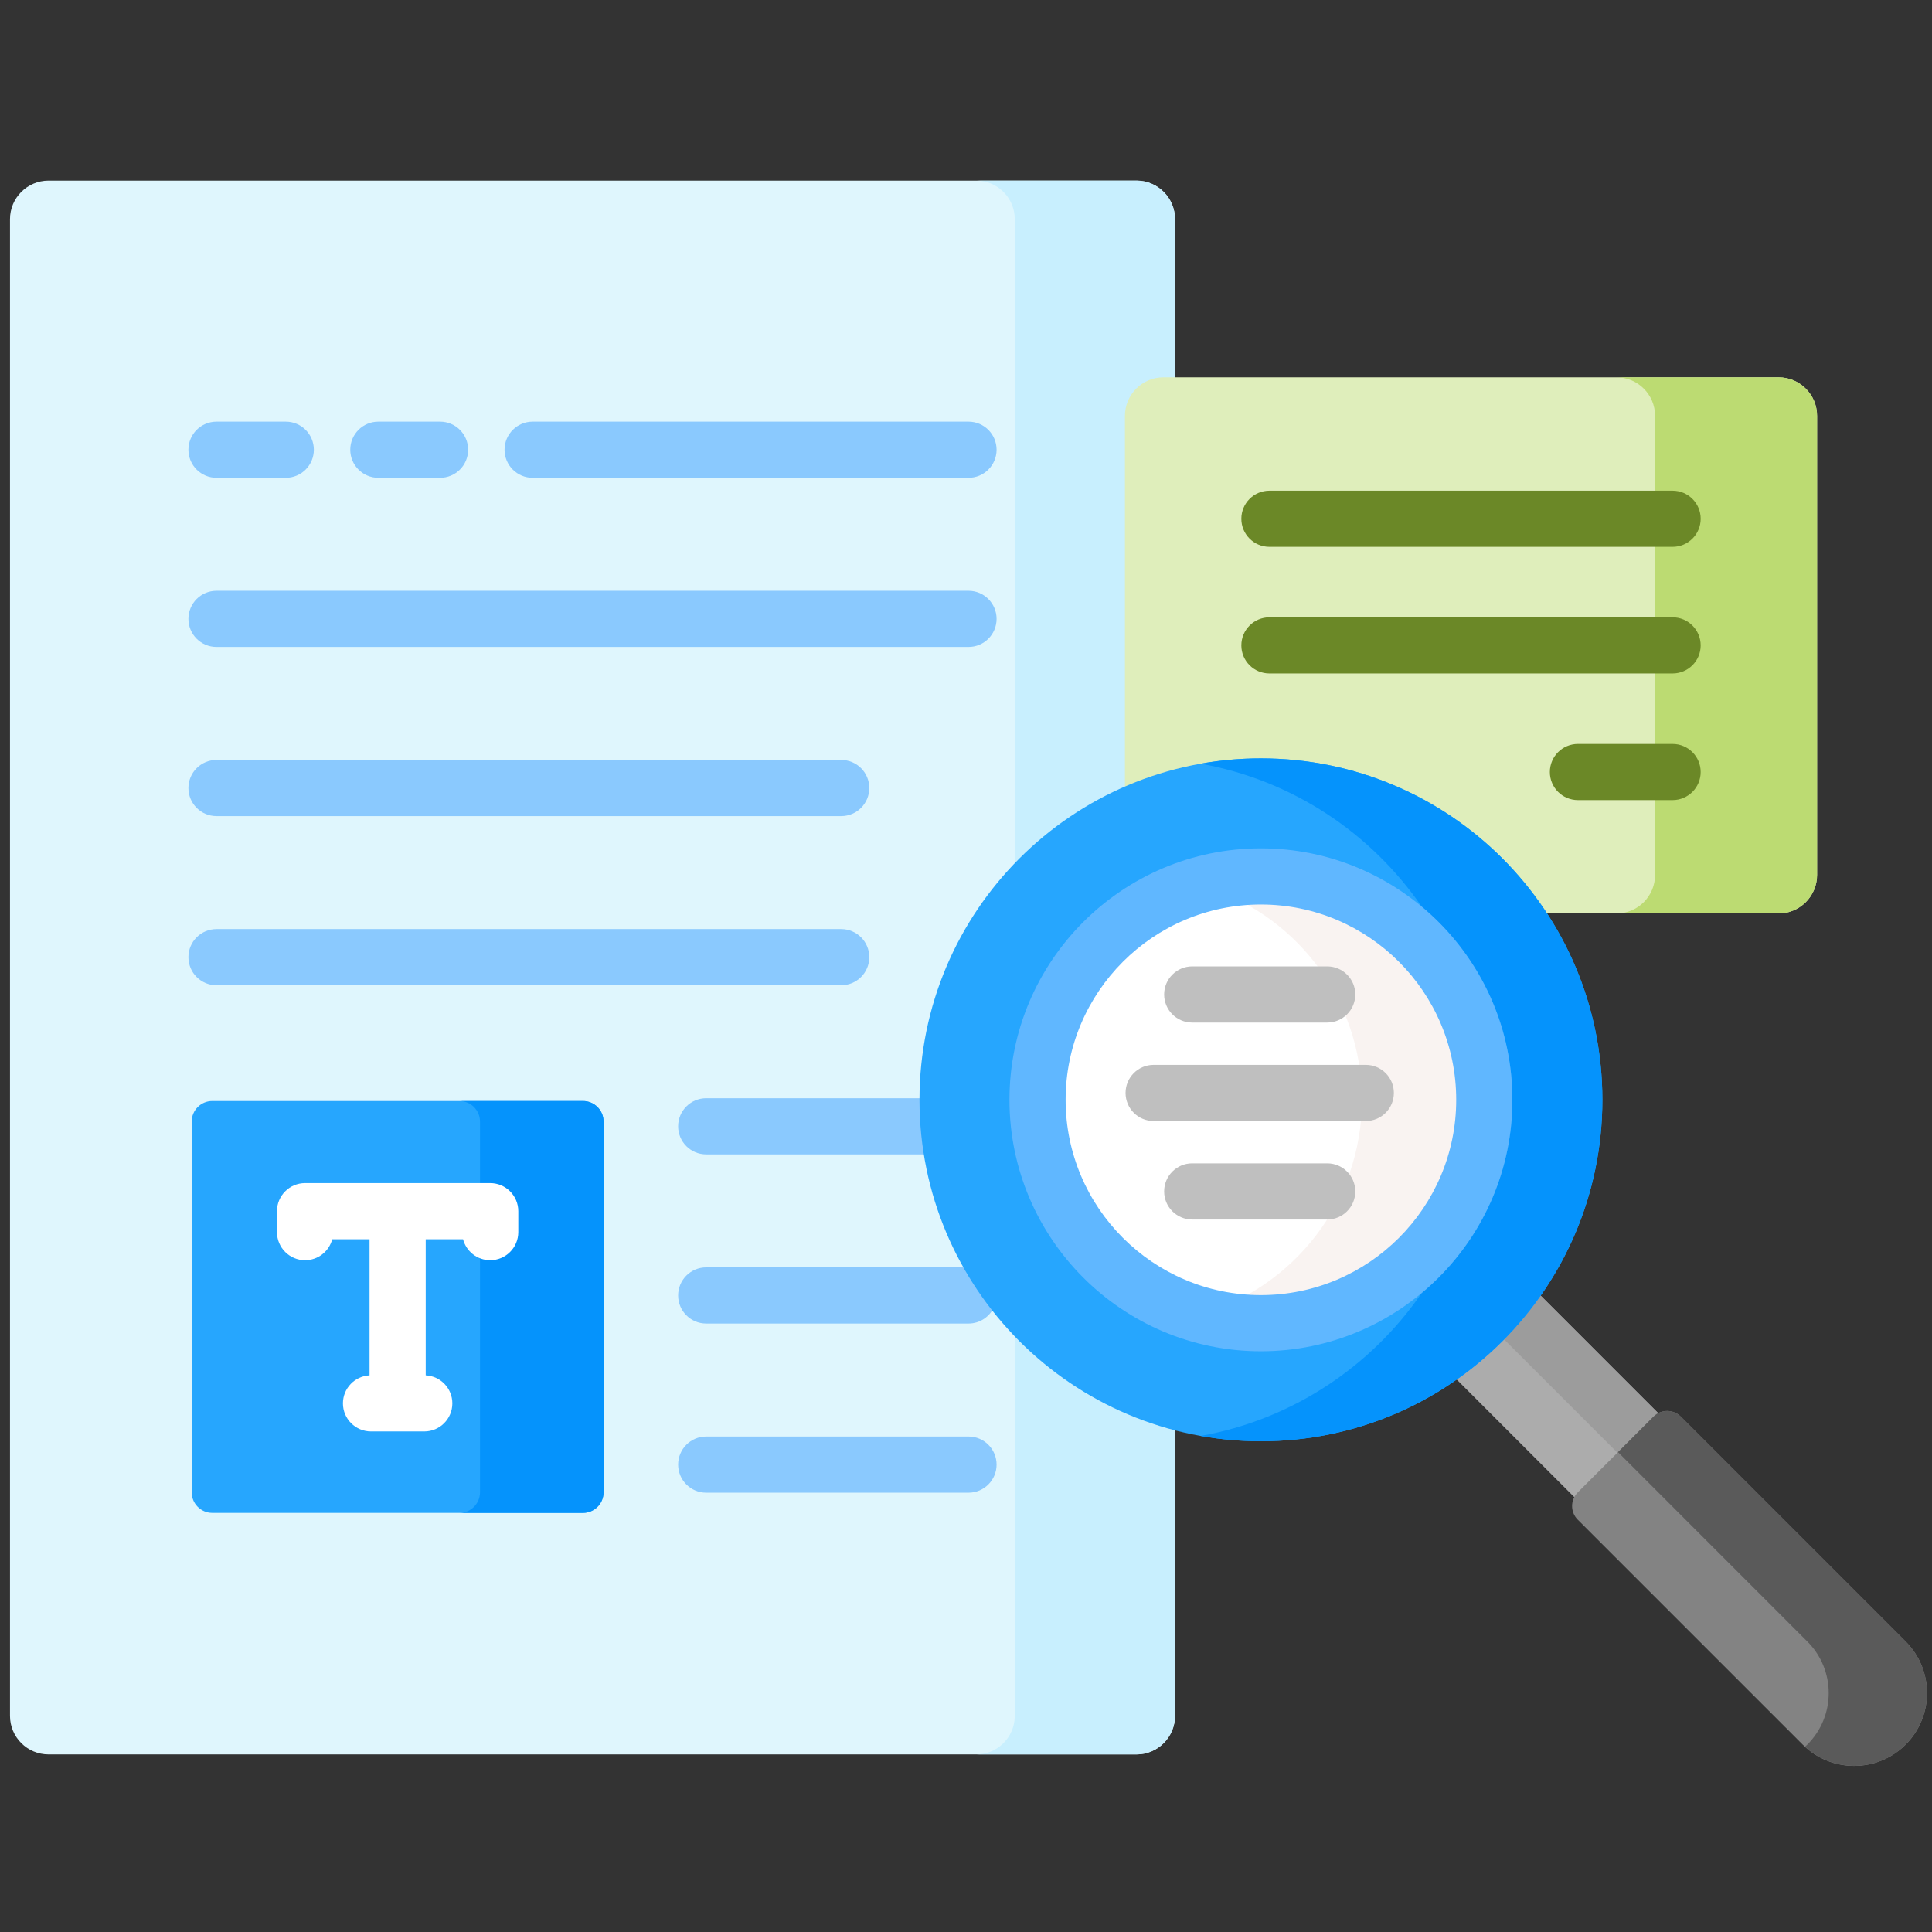 <svg xmlns="http://www.w3.org/2000/svg" width="129" height="129" viewBox="0 0 129 129" fill="none"><rect x="0" y="0" width="129" height="129" fill="#333333" stroke="none"/><g clip-path="url(#clip0_341_3719)"><path d="M61.644 73.435C61.644 64.134 67.305 56.131 75.362 52.689V27.769C75.362 26.487 76.406 25.444 77.688 25.444H78.456V14.634C78.456 13.212 77.303 12.059 75.88 12.059H3.242C1.82 12.059 0.667 13.212 0.667 14.634V114.567C0.667 115.99 1.82 117.143 3.242 117.143H75.881C77.303 117.143 78.456 115.99 78.456 114.567V95.243C68.792 92.699 61.644 83.887 61.644 73.435Z" fill="#DFF6FD"></path><path d="M67.757 88.855V114.567C67.757 115.989 66.604 117.143 65.182 117.143H75.88C77.303 117.143 78.456 115.99 78.456 114.567V95.243C74.302 94.149 70.614 91.897 67.757 88.855Z" fill="#C8EFFE"></path><path d="M67.757 14.634V58.015C69.882 55.752 72.467 53.926 75.362 52.689V27.769C75.362 26.487 76.405 25.444 77.688 25.444H78.456V14.634C78.456 13.212 77.303 12.059 75.88 12.059H65.182C66.604 12.059 67.757 13.212 67.757 14.634Z" fill="#C8EFFE"></path><path d="M38.925 101.015H14.175C13.415 101.015 12.8 100.399 12.8 99.64V74.89C12.8 74.13 13.415 73.515 14.175 73.515H38.925C39.684 73.515 40.3 74.13 40.3 74.89V99.64C40.3 100.399 39.684 101.015 38.925 101.015Z" fill="#26A6FE"></path><path d="M38.925 73.515H30.675C31.434 73.515 32.05 74.13 32.05 74.89V99.64C32.05 100.399 31.434 101.015 30.675 101.015H38.925C39.685 101.015 40.3 100.399 40.3 99.64V74.89C40.3 74.13 39.685 73.515 38.925 73.515Z" fill="#0593FC"></path><path d="M29.383 31.904H25.262C24.227 31.904 23.387 31.064 23.387 30.029C23.387 28.993 24.227 28.154 25.262 28.154H29.383C30.419 28.154 31.258 28.993 31.258 30.029C31.258 31.064 30.419 31.904 29.383 31.904Z" fill="#8AC9FE"></path><path d="M19.081 31.904H14.456C13.42 31.904 12.581 31.064 12.581 30.029C12.581 28.993 13.42 28.154 14.456 28.154H19.081C20.117 28.154 20.956 28.993 20.956 30.029C20.956 31.064 20.117 31.904 19.081 31.904Z" fill="#8AC9FE"></path><path d="M64.667 31.904H35.564C34.529 31.904 33.689 31.064 33.689 30.029C33.689 28.993 34.529 28.154 35.564 28.154H64.667C65.703 28.154 66.542 28.993 66.542 30.029C66.542 31.064 65.703 31.904 64.667 31.904Z" fill="#8AC9FE"></path><path d="M64.667 43.197H14.456C13.42 43.197 12.581 42.358 12.581 41.322C12.581 40.287 13.42 39.447 14.456 39.447H64.667C65.703 39.447 66.542 40.287 66.542 41.322C66.542 42.358 65.703 43.197 64.667 43.197Z" fill="#8AC9FE"></path><path d="M56.168 54.492H14.456C13.42 54.492 12.581 53.652 12.581 52.617C12.581 51.581 13.42 50.742 14.456 50.742H56.168C57.204 50.742 58.043 51.581 58.043 52.617C58.043 53.652 57.203 54.492 56.168 54.492Z" fill="#8AC9FE"></path><path d="M56.168 65.785H14.456C13.42 65.785 12.581 64.946 12.581 63.91C12.581 62.875 13.42 62.035 14.456 62.035H56.168C57.204 62.035 58.043 62.875 58.043 63.91C58.043 64.946 57.203 65.785 56.168 65.785Z" fill="#8AC9FE"></path><path d="M61.644 73.435C61.644 73.4 61.645 73.365 61.645 73.329H47.154C46.118 73.329 45.279 74.169 45.279 75.204C45.279 76.24 46.118 77.079 47.154 77.079H61.94C61.746 75.893 61.644 74.676 61.644 73.435Z" fill="#8AC9FE"></path><path d="M64.621 84.623H47.154C46.118 84.623 45.279 85.463 45.279 86.498C45.279 87.534 46.118 88.373 47.154 88.373H64.667C65.435 88.373 66.094 87.911 66.384 87.249C65.738 86.418 65.148 85.541 64.621 84.623Z" fill="#8AC9FE"></path><path d="M64.667 99.667H47.154C46.118 99.667 45.279 98.827 45.279 97.792C45.279 96.756 46.118 95.917 47.154 95.917H64.667C65.703 95.917 66.542 96.756 66.542 97.792C66.542 98.827 65.703 99.667 64.667 99.667Z" fill="#8AC9FE"></path><path d="M32.731 78.996H20.369C19.333 78.996 18.494 79.836 18.494 80.871V82.269C18.494 83.304 19.333 84.144 20.369 84.144C21.239 84.144 21.971 83.551 22.183 82.746H24.675V91.833C23.685 91.884 22.898 92.701 22.898 93.703C22.898 94.739 23.737 95.578 24.773 95.578H28.328C29.363 95.578 30.203 94.739 30.203 93.703C30.203 92.701 29.415 91.884 28.425 91.833V82.746H30.918C31.129 83.551 31.861 84.144 32.732 84.144C33.767 84.144 34.607 83.304 34.607 82.269V80.871C34.606 79.836 33.767 78.996 32.731 78.996Z" fill="white"></path><path d="M118.751 25.194H77.688C76.266 25.194 75.112 26.347 75.112 27.769V52.798C77.892 51.57 80.963 50.887 84.192 50.887C92.029 50.887 98.944 54.907 102.986 60.992H118.751C120.174 60.992 121.327 59.839 121.327 58.417V27.769C121.327 26.347 120.174 25.194 118.751 25.194Z" fill="#DFEEBB"></path><path d="M118.751 25.194H107.934C109.357 25.194 110.51 26.347 110.51 27.769V58.417C110.51 59.839 109.357 60.992 107.934 60.992H118.751C120.174 60.992 121.327 59.839 121.327 58.417V27.769C121.327 26.347 120.174 25.194 118.751 25.194Z" fill="#BCDB72"></path><path d="M111.679 36.513H84.76C83.725 36.513 82.885 35.673 82.885 34.638C82.885 33.602 83.725 32.763 84.76 32.763H111.679C112.715 32.763 113.554 33.602 113.554 34.638C113.554 35.673 112.714 36.513 111.679 36.513Z" fill="#6B8827"></path><path d="M111.679 44.968H84.76C83.725 44.968 82.885 44.129 82.885 43.093C82.885 42.058 83.725 41.218 84.76 41.218H111.679C112.715 41.218 113.554 42.058 113.554 43.093C113.554 44.129 112.714 44.968 111.679 44.968Z" fill="#6B8827"></path><path d="M111.679 53.423H105.359C104.323 53.423 103.484 52.584 103.484 51.548C103.484 50.513 104.323 49.673 105.359 49.673H111.679C112.714 49.673 113.554 50.513 113.554 51.548C113.554 52.584 112.714 53.423 111.679 53.423Z" fill="#6B8827"></path><path d="M105.528 99.83L110.587 94.771C110.682 94.676 110.792 94.603 110.912 94.552L102.677 86.317C101.153 88.498 99.254 90.397 97.074 91.921L105.309 100.157C105.36 100.038 105.431 99.927 105.528 99.83Z" fill="#ACACAC"></path><path d="M110.912 94.552L102.678 86.317C101.948 87.361 101.13 88.338 100.239 89.243L108.177 97.181L110.587 94.771C110.682 94.676 110.793 94.603 110.912 94.552Z" fill="#9C9C9C"></path><path d="M127.242 116.485C125.342 118.385 122.262 118.385 120.362 116.485L105.346 101.469C104.843 100.966 104.843 100.151 105.346 99.648L110.405 94.589C110.908 94.086 111.723 94.086 112.226 94.589L127.242 109.605C129.142 111.505 129.142 114.585 127.242 116.485Z" fill="#838383"></path><path d="M127.242 109.605L112.226 94.589C111.723 94.086 110.908 94.086 110.405 94.589L108.034 96.96L120.678 109.605C122.578 111.505 122.578 114.585 120.678 116.485C120.627 116.536 120.572 116.58 120.52 116.628C122.429 118.378 125.393 118.334 127.242 116.485C129.142 114.585 129.142 111.505 127.242 109.605Z" fill="#5A5A5A"></path><path d="M84.192 96.233C96.783 96.233 106.99 86.026 106.99 73.435C106.99 60.844 96.783 50.637 84.192 50.637C71.601 50.637 61.394 60.844 61.394 73.435C61.394 86.026 71.601 96.233 84.192 96.233Z" fill="#26A6FE"></path><path d="M84.192 50.637C82.817 50.637 81.471 50.759 80.163 50.992C86.277 52.083 91.544 55.614 94.93 60.539C98.626 63.621 100.982 68.258 100.982 73.435C100.982 78.612 98.625 83.249 94.93 86.331C91.545 91.256 86.278 94.787 80.163 95.878C81.471 96.111 82.817 96.233 84.192 96.233C96.783 96.233 106.99 86.026 106.99 73.435C106.99 60.844 96.783 50.637 84.192 50.637Z" fill="#0593FC"></path><path d="M84.192 58.52C92.43 58.52 99.107 65.198 99.107 73.435C99.107 81.673 92.43 88.35 84.192 88.35C75.955 88.35 69.277 81.673 69.277 73.435C69.277 65.198 75.955 58.52 84.192 58.52Z" fill="white"></path><path d="M84.192 58.52C82.775 58.52 81.405 58.722 80.106 59.091C86.357 60.868 90.936 66.615 90.936 73.435C90.936 80.255 86.357 86.002 80.106 87.779C81.405 88.148 82.775 88.35 84.192 88.35C92.429 88.35 99.107 81.673 99.107 73.435C99.107 65.198 92.429 58.52 84.192 58.52Z" fill="#F9F3F1"></path><path d="M88.618 68.276H79.605C78.569 68.276 77.73 67.436 77.73 66.401C77.73 65.365 78.569 64.526 79.605 64.526H88.618C89.654 64.526 90.493 65.365 90.493 66.401C90.493 67.436 89.654 68.276 88.618 68.276Z" fill="#BFBFBF"></path><path d="M91.194 74.851H77.029C75.993 74.851 75.154 74.012 75.154 72.976C75.154 71.941 75.993 71.101 77.029 71.101H91.194C92.23 71.101 93.069 71.941 93.069 72.976C93.069 74.012 92.23 74.851 91.194 74.851Z" fill="#BFBFBF"></path><path d="M88.618 81.427H79.605C78.569 81.427 77.73 80.588 77.73 79.552C77.73 78.517 78.569 77.677 79.605 77.677H88.618C89.654 77.677 90.493 78.517 90.493 79.552C90.493 80.588 89.654 81.427 88.618 81.427Z" fill="#BFBFBF"></path><path d="M84.192 90.225C74.934 90.225 67.402 82.693 67.402 73.435C67.402 64.177 74.934 56.645 84.192 56.645C93.45 56.645 100.982 64.177 100.982 73.435C100.982 82.693 93.45 90.225 84.192 90.225ZM84.192 60.395C77.002 60.395 71.152 66.245 71.152 73.435C71.152 80.626 77.002 86.475 84.192 86.475C91.382 86.475 97.232 80.626 97.232 73.435C97.232 66.245 91.382 60.395 84.192 60.395Z" fill="#60B7FF"></path></g><defs><clipPath id="clip0_341_3719"><rect width="128" height="128" fill="white" transform="translate(0.667 0.984)"></rect></clipPath></defs></svg>